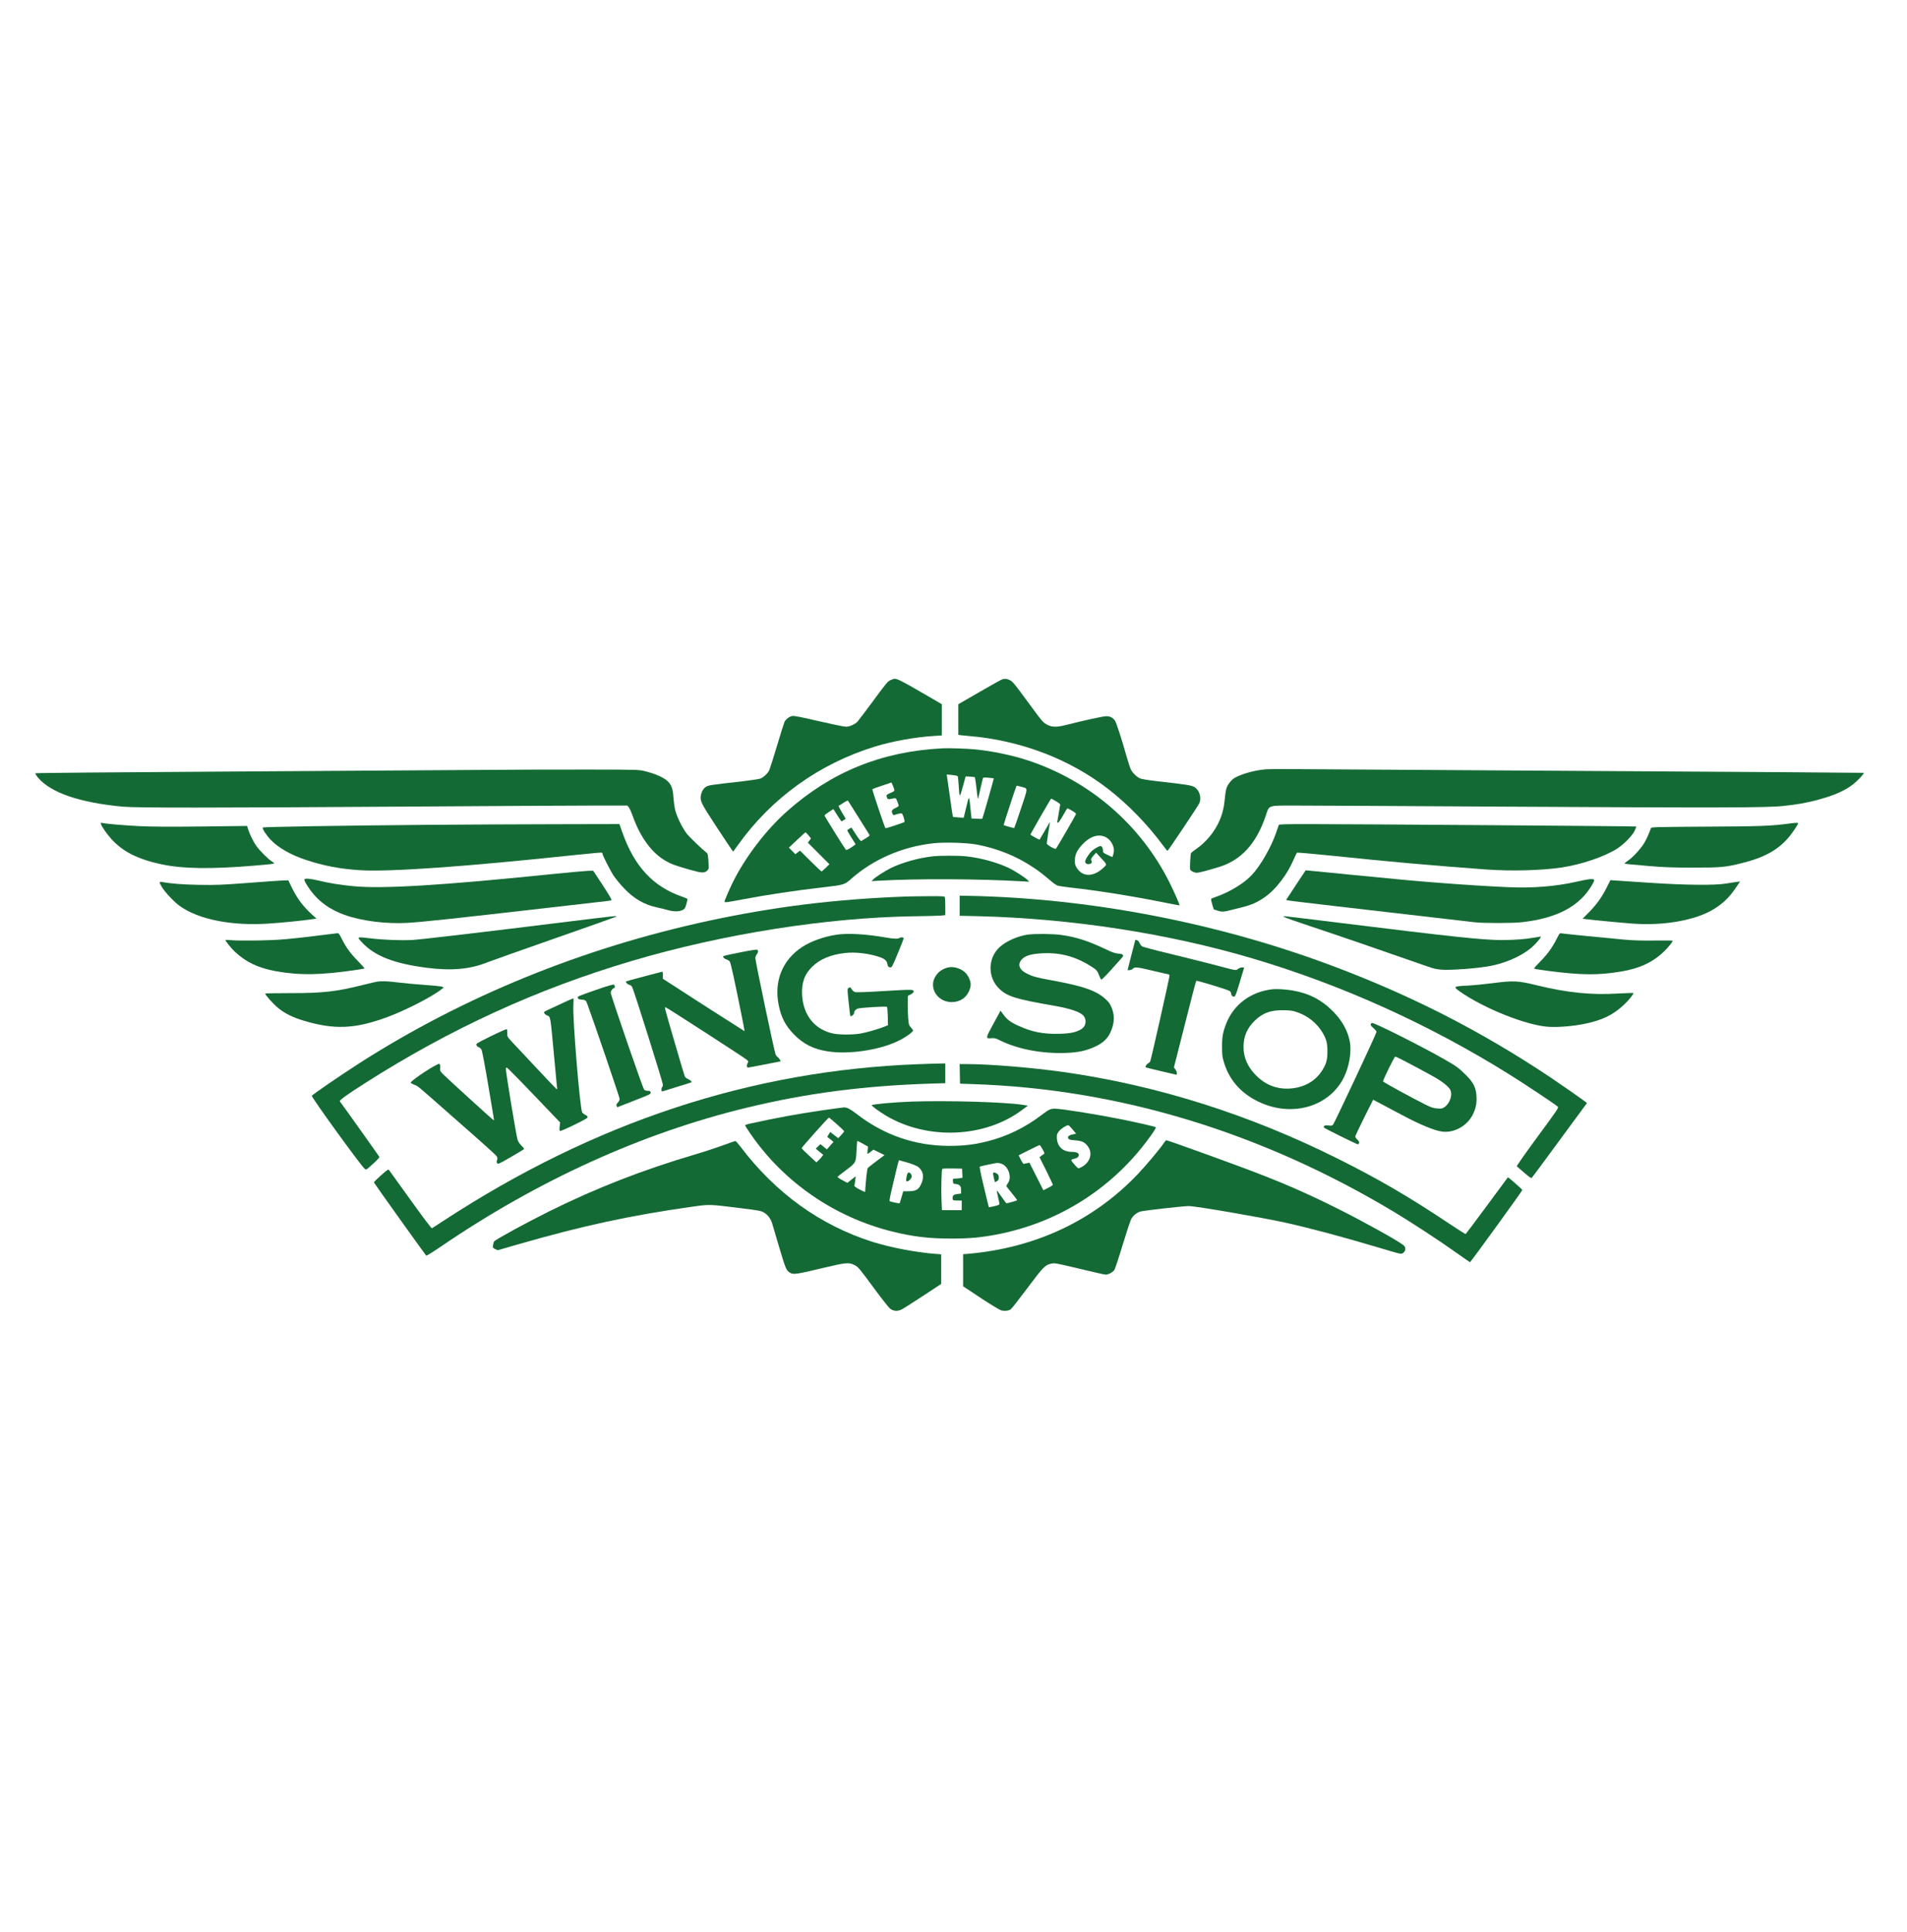 <?xml version="1.0" encoding="UTF-8"?>
<svg id="Layer_141" data-name="Layer 141" xmlns="http://www.w3.org/2000/svg" viewBox="0 0 1045.76 1059.1">
  <defs>
    <style>
      .cls-1 {
        fill: #146a34;
      }
    </style>
  </defs>
  <g id="layer1">
    <g id="g895">
      <path id="path817" class="cls-1" d="M488.49,372.79c-1.77.79-2.14,1.24-10.68,12.82-3.61,4.85-6.96,9.32-7.52,9.93-1.35,1.5-4.4,2.86-6.43,2.86-.9,0-7.63-1.39-14.89-3.05-9.93-2.33-13.53-3.01-14.55-2.82-1.58.3-3.42,1.73-4.21,3.2-.26.56-2.14,6.5-4.14,13.2s-3.95,12.78-4.32,13.53c-.83,1.62-3.01,3.65-4.74,4.36-.64.26-5,.94-9.59,1.47-17.11,1.95-18.57,2.14-19.96,2.86-1.54.79-2.71,2.63-3.12,4.96-.56,2.89.26,4.51,8.38,16.88,4.29,6.5,8.12,12.29,8.57,12.86l.75,1.05,2.67-3.68c18.35-25.72,44.51-44.51,75-53.91,9.51-2.93,22.18-5.23,32.56-5.86l4.21-.26v-17.14l-11.02-6.39c-10.34-6.02-13.38-7.56-14.89-7.56-.34,0-1.28.34-2.11.71Z"/>
      <path id="path819" class="cls-1" d="M549.54,372.45c-.53.15-6.13,3.27-12.48,6.96l-11.54,6.65v16.77l1.43.23c.75.11,2.67.3,4.21.41,28.57,2.37,55.53,12.67,76.88,29.32,10.68,8.35,21.24,19.21,29.51,30.38,1.32,1.8,2.52,3.27,2.67,3.27.38,0,16.88-24.7,17.52-26.2,1.2-2.97.04-6.92-2.56-8.65-1.58-1.05-4.51-1.54-20.3-3.27-4.59-.53-8.76-1.2-9.59-1.54-1.8-.75-4.1-2.93-5.08-4.81-.41-.79-1.43-3.83-2.26-6.77-2.82-9.96-5.68-18.8-6.47-20.04-1.17-1.77-2.74-2.56-4.96-2.52-1.69.04-12.41,2.37-21.99,4.81-4.89,1.24-7.52,1.24-10.08-.04-2.33-1.17-2.93-1.84-10.11-11.65-8.31-11.35-8.99-12.14-10.75-12.97-1.69-.75-2.52-.83-4.06-.34Z"/>
      <path id="path821" class="cls-1" d="M516.5,410.27c-33.16,1.73-60.6,12.9-84.97,34.55-11.35,10.08-22.63,24.81-29.47,38.46-1.88,3.72-4.74,10.38-4.74,10.94,0,.64,1.02.53,9.51-1.09,14.89-2.78,28.69-4.85,45.26-6.77,10.41-1.2,11.09-1.39,14.36-4.29,12.33-10.98,28.38-17.93,45.42-19.78,6.17-.68,18.27-.3,23.8.71,11.28,2.14,21.69,6.32,30.9,12.48,3.31,2.18,4.96,3.5,10,7.71,1.24,1.09,2.86,2.14,3.53,2.37.68.19,3.68.64,6.69.98,14.59,1.62,33.38,4.59,49.81,7.86,5.6,1.13,10.19,1.99,10.26,1.95.19-.23-3.05-7.63-5.45-12.41-15.9-31.88-43.87-55.98-77.94-67.15-8.57-2.82-19.93-5.15-28.95-5.98-4.66-.45-14.59-.75-18.05-.56ZM525.18,425.53c.15.23.38,2.41.53,4.85.41,7.26.56,7.33,2.29.86l1.54-5.6,2.41.11c1.32.08,2.52.26,2.67.38.11.15.53,3.05.9,6.43.6,5.26.75,5.98,1.02,4.7.38-1.84,2.14-9.51,2.41-10.45.19-.64.45-.68,3.05-.45,1.58.15,2.93.3,2.97.38.11.11-6.13,22.03-6.32,22.14-.08.04-1.43.04-3.01-.04l-2.89-.15-.45-4.36c-.86-8.65-.79-8.61-2.41-1.88l-1.43,5.86-2.86-.19c-1.58-.11-2.97-.26-3.05-.34-.08-.04-.79-4.81-1.58-10.56s-1.54-10.94-1.65-11.54l-.19-1.09,2.89.26c1.62.15,3.05.45,3.16.68ZM490.41,432.83c.19.79,0,.98-2.11,1.88-2.14.94-2.29,1.09-2.07,1.99.38,1.5.71,1.65,2.82,1.17,1.09-.26,2.07-.34,2.22-.15.41.45,1.54,3.42,1.54,4.02,0,.23-.71.75-1.62,1.13q-2.63,1.09-1.99,2.67c.3.75.64,1.35.71,1.35s1.02-.26,2.11-.6c1.09-.3,2.18-.49,2.44-.41.6.23,1.92,4.36,1.5,4.74-.45.45-10.23,3.61-10.41,3.42-.41-.45-7.37-21.2-7.18-21.39.11-.11,2.52-1.02,5.34-1.95l5.15-1.73.68,1.5c.34.83.75,1.88.86,2.37ZM560.03,431.32c3.83,1.09,3.83-.04-.11,11.84-1.95,5.83-3.61,10.68-3.72,10.75-.15.15-5.53-1.32-5.83-1.58-.11-.11,6.62-20.68,6.99-21.35.23-.38.23-.34,2.67.34ZM579.09,439.26c1.95,1.13,2.41,1.54,2.26,2.14-.11.45-.45,2.41-.75,4.36s-.68,3.95-.75,4.4c-.15.6-.04.86.34.86.3,0,1.54-1.77,2.74-3.95s2.29-3.95,2.44-3.95,1.28.6,2.56,1.35c1.73,1.02,2.26,1.5,2.07,1.95-.34.9-10.38,18.23-10.87,18.76-.3.38-.94.15-2.74-.86-1.32-.71-2.37-1.58-2.37-1.88,0-.6,1.39-9.81,1.73-11.43.11-.53-.23-.11-.79.94-.83,1.54-4.59,7.93-4.92,8.38-.08.11-4.59-2.37-4.96-2.74-.08-.08,2.11-3.99,4.81-8.72,6.05-10.45,6.39-11.02,6.62-11.02.11,0,1.28.64,2.59,1.39ZM470.63,447.83c2.97,4.74,5.64,9.02,5.94,9.47.49.75.38.9-1.65,2.18-1.2.75-2.37,1.47-2.63,1.58-.3.11-1.43-1.28-2.93-3.61l-2.44-3.76-1.17.64c-.6.34-1.13.75-1.13.9s1.02,1.92,2.29,3.95l2.29,3.65-.86.71c-.49.38-1.62,1.13-2.52,1.65-1.39.83-1.69.9-2.11.45-.71-.79-11.5-18.12-11.54-18.57-.04-.23,1.05-1.09,2.41-1.95l2.44-1.58,2.14,3.38c1.17,1.84,2.22,3.35,2.29,3.35.11,0,.64-.3,1.2-.64s1.05-.68,1.13-.71c.04,0-.86-1.62-2.07-3.53-1.17-1.95-1.99-3.57-1.8-3.65.23-.08,1.39-.79,2.63-1.62s2.33-1.35,2.48-1.2c.11.15,2.63,4.14,5.6,8.91ZM443.37,457.94l1.35,1.69-.83,1.17-.86,1.17,5.9,5.9,5.9,5.9-1.99,1.99c-1.09,1.05-2.14,1.95-2.33,1.95s-2.93-2.56-6.09-5.71l-5.71-5.68-1.28.98-1.28.98-1.77-1.8-1.77-1.8,4.44-4.17c2.44-2.33,4.55-4.21,4.7-4.21s.86.75,1.62,1.65ZM606.42,458.96c2.52,1.28,4.44,4.44,4.44,7.37,0,1.02-.68,3.5-.94,3.5-.04,0-1.24-.53-2.59-1.17-2.26-1.05-2.48-1.28-2.48-2.29,0-1.39-.6-2.56-1.35-2.56-.79,0-3.12,1.32-4.55,2.52-1.65,1.43-3.87,4.89-3.87,5.98,0,1.2,1.47,1.8,2.86,1.2.9-.41.98-.68.41-2.18-.15-.34.34-1.2,1.24-2.22l1.5-1.65,2.52,2.74c3.61,3.87,3.57,3.61,1.32,5.68-5.34,4.89-11.02,4.96-14.25.19-1.09-1.62-1.24-2.11-1.24-4.32,0-3.08,1.09-5.49,3.8-8.46,4.4-4.85,9.1-6.35,13.2-4.32Z"/>
      <path id="path823" class="cls-1" d="M694.02,421.77c-5.79.41-13.65,2.63-17.18,4.81-1.58.98-3.27,3.08-4.1,5.08-.38.83-.83,3.42-1.02,5.75-.45,4.96-1.35,8.8-3.01,12.56-2.59,5.94-7.14,11.5-12.48,15.26-1.62,1.13-3.05,2.26-3.12,2.48-.34.98-.71,8.57-.41,9.06.45.83,2.33,1.69,3.61,1.69,1.13,0,4.81-.94,11.88-3.08,12.33-3.68,20.72-12.78,25.9-28.12,2.07-6.09.68-5.64,16.69-5.64,7.37,0,59.63.26,116.06.6,114.74.64,142.41.6,151.13-.38,7.63-.83,11.88-1.58,17.67-3.05,9.59-2.48,15.71-5.08,20.49-8.76,2.59-2.03,6.28-5.98,5.9-6.35-.11-.08-69.85-.56-155.04-1.05-85.15-.53-158.01-.98-161.96-1.02-3.91-.08-8.87,0-11.02.15Z"/>
      <path id="path825" class="cls-1" d="M258.78,422.11c-20.26.15-82.33.56-137.97.9-55.6.34-101.24.71-101.43.9-.15.15.53,1.28,1.5,2.44,7.03,8.27,22.78,13.65,46.36,15.87,7.67.68,46.54.68,156.4-.04,45.6-.3,91.32-.56,101.62-.56h18.76l.75.86c.41.49,1.43,2.71,2.22,4.92,4.02,11.35,10.26,19.93,17.56,24.25,3.35,1.99,5.11,2.67,13.23,5,7.14,2.03,8.42,2.11,10.04.6.94-.86.94-.94.68-5-.15-2.71-.41-4.29-.71-4.51-2.89-2.26-9.7-8.8-11.17-10.71-2.52-3.27-5.45-9.29-6.35-12.97-.41-1.65-.83-4.77-.98-6.96-.26-4.44-1.02-6.62-2.89-8.57-2.03-2.14-7.11-4.44-12.86-5.79-3.27-.79-4.17-.83-30.64-.86-15-.04-43.84.04-64.1.23Z"/>
      <path id="path827" class="cls-1" d="M55.39,451.81c.45,1.47,3.38,5.64,5.83,8.31,6.17,6.77,14.32,10.87,26.92,13.61,11.84,2.59,27.71,2.82,51.66.79,8.87-.75,10.53-.94,10.53-1.28,0-.11-.53-.56-1.17-.94-1.92-1.13-6.65-5.83-8.46-8.38-1.77-2.44-3.87-6.73-4.7-9.47l-.49-1.65-25.19.3c-17.26.19-27.9.11-33.69-.19-8.05-.38-18.12-1.24-20.41-1.73-1.02-.23-1.05-.15-.83.64Z"/>
      <path id="path829" class="cls-1" d="M981.55,451.44c-10.53,1.39-15.34,1.58-45.6,1.73-27.86.19-30.41.23-30.6.79-.98,2.89-2.37,5.94-3.65,8.12-1.84,3.08-6.2,7.9-8.83,9.66-1.05.71-1.92,1.39-1.92,1.54,0,.34,1.35.49,13.53,1.5,8.35.71,13.01.86,24.25.86,15.19,0,17.48-.23,26.54-2.48,12.41-3.08,20-7.33,25.94-14.51,1.92-2.29,4.85-6.73,4.85-7.37,0-.3-1.2-.26-4.51.15Z"/>
      <path id="path831" class="cls-1" d="M234.34,452.19c-48.23.41-89.82,1.09-90.19,1.47-.53.53,1.95,4.32,4.47,6.92,4.25,4.32,10.83,8.05,18.91,10.75,9.77,3.27,18.76,5,29.66,5.71,16.28,1.05,58.12-1.92,120.19-8.53,6.8-.71,12.52-1.2,12.67-1.09.19.11.34.38.34.56,0,.9,4.29,9.32,6.17,12.18,1.17,1.69,3.61,4.7,5.53,6.69,5.41,5.75,11.2,9.14,18.2,10.6,1.65.34,4.17.98,5.64,1.39,3.38.98,6.39,1.02,8.27.08,1.32-.64,1.54-.98,2.14-3.16.38-1.35.68-2.63.68-2.82,0-.23-1.39-.86-3.12-1.43-15.71-5.45-26.02-16.5-32.6-35.15l-1.62-4.59-36.32.08c-19.96.04-51.02.19-69.02.34Z"/>
      <path id="path833" class="cls-1" d="M701.28,452.23c-.11.26-.79,2.26-1.54,4.44-2.71,7.82-8.5,17.93-13.23,22.97-4.29,4.59-11.96,9.29-19.62,11.99-1.35.49-2.56.98-2.71,1.09-.15.15.11,1.5.56,3.05l.86,2.78,2.22.71c2.44.75,3.23.68,7.71-.49,1.54-.41,4.25-1.09,5.98-1.5,8.53-2.03,15.15-6.58,21.13-14.51,3.05-4.06,4.74-6.99,6.8-11.62.83-1.88,1.62-3.53,1.77-3.68.19-.15,8.5.56,18.5,1.58,32.71,3.42,55.83,5.45,85.49,7.63,13.46.94,29.7.56,40.79-1.05,11.24-1.62,24.51-6.17,31.24-10.68,3.65-2.48,8.05-7.03,9.21-9.55.53-1.2.9-2.22.83-2.29-.19-.19-155.83-1.32-179.74-1.32-12.52,0-16.13.11-16.24.45Z"/>
      <path id="path835" class="cls-1" d="M511.23,469.48c-7.59.86-16.84,3.5-22.71,6.39-3.5,1.77-8.72,5.15-9.81,6.35l-.75.83,3.95-.23c20.79-1.2,54.48-1.05,78.76.34l3.72.23-.71-.79c-1.24-1.39-7.74-5.53-10.87-6.96-6.8-3.08-15-5.3-22.86-6.17-4.21-.49-14.62-.45-18.72,0Z"/>
      <path id="path837" class="cls-1" d="M710.64,485.2l-5.34,8.12.98.3c.83.23,33.69,4.06,102.52,11.99,4.62.53,20.94.53,25.75-.04,19.51-2.18,31.99-8.91,38.72-20.83,1.02-1.8,1.13-2.29.71-2.56-.75-.53-3.27-.23-8.99,1.09-11.65,2.67-24.59,3.72-38.27,3.08-11.43-.53-24.1-1.32-38.42-2.44-12.97-1.02-18.68-1.54-46.99-4.32-10.45-1.05-20.41-2.03-22.14-2.18l-3.16-.3-5.38,8.08Z"/>
      <path id="path839" class="cls-1" d="M302.39,479.22c-59.44,6.13-92.79,8.16-108.46,6.62-7.14-.68-13.46-1.69-19.36-3.12-4.14-1.02-7.03-1.28-7.56-.75-.45.45,1.05,3.2,3.57,6.54,4.47,5.94,10.45,10.19,18.38,13.05,9.32,3.35,22.9,5.04,34.59,4.36,9.02-.56,23.76-2.14,80.45-8.65,14.44-1.69,27.26-3.12,28.53-3.27,1.28-.11,2.52-.34,2.74-.49.34-.19-1.13-2.71-4.74-8.23l-5.23-7.93-2.63.04c-1.43.04-10.56.86-20.3,1.84Z"/>
      <path id="path841" class="cls-1" d="M136.41,484c-15.15,1.13-17.74,1.24-27.26,1.09-9.29-.19-15.34-.64-20.26-1.58-1.73-.3-1.73.08.04,3.01,1.73,2.82,6.69,8.05,9.7,10.19,10.3,7.37,28.31,10.94,48.5,9.62,6.99-.45,18.5-1.58,23.53-2.33l2.89-.41-2.33-2.11c-5.08-4.62-8.35-9.02-11.39-15.3l-1.73-3.57-2.48.04c-1.35.04-10,.64-19.21,1.35Z"/>
      <path id="path843" class="cls-1" d="M881.06,486.59c-2.67,5.3-5.53,9.29-9.74,13.57l-3.42,3.46,1.28.19c1.88.34,19.1,1.99,26.09,2.52,16.54,1.24,33.54-1.62,43.57-7.37,5.6-3.2,9.44-6.84,13.38-12.74l1.99-2.97-1.84.23c-1.02.11-3.61.53-5.79.9-6.17,1.02-22.37.86-41.17-.38-8.27-.56-16.69-1.13-18.68-1.24l-3.61-.26-2.07,4.1Z"/>
      <path id="path845" class="cls-1" d="M526.27,496.55v5.49l10.26.23c51.09,1.28,104.03,9.44,150.46,23.2,49.06,14.55,96.96,36.2,141.17,63.84,8.35,5.23,24.85,16.2,26.05,17.33.64.6.11,1.39-11.05,16.54-6.43,8.72-11.54,16.02-11.39,16.2.19.15,2.03,1.77,4.1,3.53,2.93,2.56,3.83,3.12,4.17,2.74.26-.23,7.14-9.55,15.34-20.72l14.89-20.23-.86-.68c-2.11-1.62-13.35-9.47-19.36-13.5-38.57-25.75-77.9-45.72-122.45-62.15-62.26-22.97-131.17-36.02-196.74-37.26l-4.59-.08v5.49Z"/>
      <path id="path847" class="cls-1" d="M496.01,491.51c-38.42,1.47-71.69,5.6-107.52,13.31-69.18,14.93-134.33,41.47-191.55,78.12-10.41,6.69-25.94,17.33-25.94,17.82,0,1.13,26.47,37.71,28.91,39.89.9.83.64,1.02,5.23-3.16,1.69-1.54,3.01-3.01,2.93-3.23-.15-.38-20.56-29.02-21.73-30.49-.41-.53,4.1-3.8,13.8-9.96,46.69-29.78,94.36-51.62,146.25-66.99,49.89-14.77,106.55-23.76,154.7-24.51,6.92-.08,13.65-.26,14.96-.38l2.33-.23v-4.62c0-2.56-.11-4.89-.23-5.23-.19-.53-1.39-.6-9.89-.53-5.3.04-10.79.11-12.26.19Z"/>
      <path id="path849" class="cls-1" d="M311.98,505.2c-46.02,5.71-80.3,9.74-85.53,10.08-6.17.38-16.28,0-23.61-.9-7.33-.86-7.26-.9-4.29,2.29,6.88,7.41,17.56,11.58,35.41,13.87,13.65,1.77,23.95.83,33.57-3.08,1.8-.71,18.23-6.54,36.51-12.93s33.5-11.8,33.84-11.99c1.09-.64-1.35-.38-25.9,2.67Z"/>
      <path id="path851" class="cls-1" d="M704.25,502.72c.38.3,7.14,2.67,15.04,5.3,14.51,4.81,34.44,11.65,53.99,18.5,13.42,4.7,12.78,4.51,16.32,5,4.4.6,21.47-.64,28.42-2.11,9.66-1.99,19.02-6.65,23.95-11.96,2.33-2.52,3.42-4.02,2.86-4.02-.15,0-1.65.26-3.35.56-5.3.94-10.71,1.32-18.23,1.35-9.81,0-26.62-1.77-87.15-9.25-36.17-4.44-32.71-4.1-31.84-3.38Z"/>
      <path id="path853" class="cls-1" d="M175.88,512.72c-17.78,2.22-23.12,2.67-34.59,2.86-6.09.11-12.56.04-14.36-.15-1.84-.19-3.31-.23-3.31-.08,0,.56,3.38,4.77,5.15,6.39,6.24,5.79,12.71,8.87,22.48,10.68,13.08,2.37,25,2.18,44.7-.79,2.07-.3,3.83-.64,3.95-.71.08-.11-1.62-1.99-3.76-4.21-4.21-4.32-6.54-7.56-8.83-12.26-1.13-2.26-1.62-2.89-2.22-2.86-.41.04-4.55.53-9.21,1.13Z"/>
      <path id="path855" class="cls-1" d="M853.69,514.6c-2.41,4.81-5.04,8.46-8.87,12.33-1.92,1.95-3.5,3.68-3.5,3.87,0,.38.64.49,7.52,1.43,18.27,2.41,27.63,2.48,40.34.34,10.26-1.73,17.63-5.26,23.76-11.39,2.41-2.41,4.32-4.85,4.32-5.49,0-.11-4.29-.11-9.47-.08-6.69.11-11.65-.04-16.65-.45-9.4-.83-33.12-3.2-34.66-3.46-1.17-.23-1.2-.19-2.78,2.89Z"/>
      <path id="path857" class="cls-1" d="M458.22,512.49c-6.69,1.09-13.61,3.57-18.31,6.65-10.83,7.07-15.56,18.76-12.9,31.81,1.35,6.69,3.61,11.13,8.05,15.79,5.26,5.53,10.98,8.46,19.02,9.66,11.2,1.73,27.59-.64,37.86-5.45,4.21-1.95,8.76-5.11,8.76-6.09,0-.15-.53-.9-1.2-1.62-1.13-1.28-1.2-1.62-1.5-5.56-.19-2.33-.26-5.9-.23-7.97l.11-3.76,1.5-.79c.83-.41,1.54-1.02,1.58-1.32.26-1.5.08-1.5-15.83-.56-10.38.64-15.64.83-16.32.56-.6-.19-1.35-.86-1.73-1.47-.71-1.24-.94-1.32-1.84-.68-.6.45-.6.94.15,7.82.41,4.02.83,7.41.94,7.48.41.45,2.03-.79,2.03-1.54.04-1.13.75-2.07,1.95-2.52,1.43-.53,15.64-1.39,16.09-.94.19.19.38,2.52.45,5.19l.11,4.85-2.26.9c-3.57,1.39-9.32,3.05-12.9,3.68-4.21.71-11.28.71-14.81,0-10.04-2.07-16.43-9.89-17.11-20.9-.41-6.84,1.24-11.58,5.53-15.75,4.25-4.17,10.19-6.65,18.08-7.52,5.64-.64,13.2.26,18.95,2.26,2.71.94,3.87,1.95,4.17,3.72.26,1.47.68,1.92,1.84,1.92.64,0,1.28-1.32,3.95-7.82,1.77-4.29,3.2-7.93,3.2-8.16,0-.56-1.65-.68-2.26-.19-.71.6-3.12.56-7.14-.15-11.73-2.03-21.47-2.56-28.01-1.54Z"/>
      <path id="path859" class="cls-1" d="M563.68,512.34c-5.6.83-11.92,3.61-15.45,6.84-6.62,6.02-6.73,16.69-.26,22.86,4.44,4.25,8.87,5.64,30.26,9.36,9.14,1.58,14.81,3.61,16.24,5.83,1.54,2.37.9,5.49-1.43,6.92-2.82,1.73-5.79,2.41-11.88,2.59-8.87.26-15.34-.98-22.82-4.47-4.17-1.88-6.17-3.38-8.05-6.02l-1.62-2.18-3.91,7.18c-4.4,8.05-4.44,8.23-.9,7.9,1.5-.11,2.22.04,4.44,1.17,9.62,4.81,22.9,7.37,36.05,6.92,7.07-.26,11.54-1.24,16.65-3.68,3.91-1.88,6.32-4.17,7.9-7.52,2.52-5.34,2.52-10.19.08-15-1.17-2.29-4.36-5.11-7.82-6.88-5-2.59-11.77-4.44-25.83-6.99-7.07-1.32-9.14-1.88-12.26-3.46-4.4-2.18-5.3-5.34-2.37-8.12,1.99-1.88,5.38-2.74,11.43-3.01,9.89-.38,18.01,1.92,26.81,7.56,2.33,1.47,3.01,2.33,3.95,4.96.38.98.83,1.84,1.05,1.92.26.08,2.59-2.26,5.26-5.23,2.63-2.97,5.3-5.9,5.9-6.58,1.5-1.58.98-2.22-1.92-2.44-1.73-.11-3.35-.71-7.78-2.82-8.99-4.25-15.83-6.39-23.76-7.44-4.59-.6-14.25-.68-17.97-.15Z"/>
      <path id="path861" class="cls-1" d="M622.52,515.5c0,.11-.94,3.72-2.07,8.05s-2.07,7.97-2.07,8.08c0,.56,2.22.15,2.82-.53,1.02-1.13,2.59-.98,11.2,1.13,4.25,1.02,8.01,1.88,8.31,1.88.38,0,.6.34.6.9,0,1.05-10,45.57-10.53,46.77-.19.45-.79,1.02-1.28,1.24-.79.38-1.58,1.77-1.2,2.14.08.08,3.95,1.02,8.57,2.11l8.38,1.95.11-.83c.08-.49-.26-1.39-.75-2.03l-.86-1.17,4.51-17.74c5.11-20.26,7.52-29.51,7.74-29.74.34-.34,17.67,4.96,18.38,5.6.41.38.75.98.75,1.32,0,1.05.94,1.99,1.73,1.73.56-.19,1.2-1.8,2.93-7.67,1.2-4.06,2.29-7.63,2.37-7.9.3-.79-2.07-.53-3.27.38-1.32.94-.11,1.17-14.1-2.52-4.32-1.13-14.59-3.68-22.75-5.68-8.16-1.95-15.26-3.83-15.71-4.14-.49-.34-1.13-1.13-1.39-1.84-.49-1.13-1.2-1.69-2.11-1.69-.19,0-.34.08-.34.19Z"/>
      <path id="path863" class="cls-1" d="M405.48,522.19c-9.21,1.84-9.29,1.88-8.8,2.67.3.41,1.09.94,1.77,1.13.64.19,1.47.75,1.77,1.2.53.79,2.56,10.04,6.24,28.35.75,3.61,1.43,7.29,1.58,8.2l.26,1.58-14.81-9.44c-8.12-5.19-18.2-11.65-22.37-14.4l-7.63-4.92v-1.99c0-1.73-.08-1.99-.64-1.8-.38.11-4.89,1.32-10.04,2.63-5.15,1.35-9.4,2.52-9.51,2.63-.38.38.86,1.69,1.84,1.88.71.15,1.24.6,1.62,1.43,1.17,2.48,16.73,51.99,16.73,53.16,0,.68-.15,1.35-.38,1.47-.19.11-.38.75-.38,1.35,0,.9.15,1.09.68.94.34-.11,4.02-1.24,8.16-2.52,4.14-1.24,7.59-2.33,7.67-2.44.3-.3-.9-1.35-2.11-1.84-.68-.3-1.39-.9-1.62-1.39-.45-1.05-10.34-34.93-10.71-36.73-.23-1.13-.19-1.24.41-1.02,1.09.41,43.08,27.56,44.25,28.61,1.02.9,1.02.98.45,2.03-.56,1.17-.41,2.29.34,2.29.23,0,4.29-.75,9.02-1.69,4.77-.94,8.68-1.69,8.76-1.69.38,0-1.09-2.18-1.58-2.37-.3-.15-.83-.79-1.13-1.47-.68-1.43-11.09-51.05-11.09-52.75,0-.64.34-1.54.75-2.07.86-1.09.94-1.99.3-2.52-.34-.26-3.61.26-9.81,1.5Z"/>
      <path id="path865" class="cls-1" d="M519.77,530.39c-3.35.83-6.02,2.97-7.37,5.98-1.99,4.4.08,9.62,4.74,11.92,4.02,1.95,9.14,1.2,12.11-1.8,1.73-1.69,3.05-4.62,3.05-6.73s-1.35-5.04-3.05-6.65c-2.41-2.26-6.5-3.46-9.47-2.71Z"/>
      <path id="path867" class="cls-1" d="M206.9,538.13c-.6.08-4.1.9-7.74,1.8-14.66,3.68-21.81,4.51-39.74,4.51-7.67,0-13.99.11-13.99.23,0,.83,4.59,5.9,7.14,7.97,3.76,3.01,7.93,5.08,13.61,6.8,17.11,5.19,28.5,4.7,46.36-1.92,10.23-3.8,24.74-11.28,29.7-15.3l1.13-.9-.98-.38c-.53-.23-4.92-.68-9.77-1.02s-11.39-.94-14.55-1.35c-5.41-.68-8.53-.79-11.17-.45Z"/>
      <path id="path869" class="cls-1" d="M818.39,539c-4.66.6-10.94,1.2-14.02,1.35-7.37.34-7.59.56-3.8,3.23,13.38,9.4,37.14,18.8,49.02,19.36,5.38.26,13.01-.38,19.17-1.62,9.81-1.99,15.79-4.85,21.84-10.56,2.71-2.56,5.49-6.02,5.11-6.35-.11-.11-3.65,0-7.86.23-15.26.94-28.27-.38-45.34-4.55-10.11-2.48-12.52-2.59-24.14-1.09Z"/>
      <path id="path871" class="cls-1" d="M326.38,542.83c-9.25,3.23-9.81,3.46-9.55,4.21.23.56.68.83,1.58.9,2.63.19,2.89.38,3.65,2.44,3.16,8.42,17.74,51.24,17.74,52.03,0,.56-.41,1.47-.98,2.03-.71.75-.9,1.24-.71,1.84.15.41.38.75.53.68s4.36-1.69,9.32-3.65c8.57-3.35,9.02-3.53,8.83-4.4-.15-.75-.38-.9-1.58-.9-.83,0-1.62-.26-1.99-.68-.75-.83-18.31-51.73-18.31-53.12,0-.98,1.2-2.59,1.95-2.59.49,0,.34-1.35-.15-1.8-.34-.26-3.35.6-10.34,3.01Z"/>
      <path id="path873" class="cls-1" d="M698.27,542.27c-11.96,1.17-21.54,8.12-25.75,18.65-1.92,4.85-2.41,7.44-2.37,13.05,0,4.36.15,5.53,1.02,8.38,2.48,8.31,7.56,14.85,15.04,19.47,10,6.17,21.65,7.82,31.99,4.59,8.31-2.63,15-8.2,18.72-15.71,3.01-5.98,4.36-14.29,3.27-19.81-1.13-5.79-4.17-11.32-8.95-16.2-6.35-6.5-13.35-10.15-22.37-11.69-3.57-.6-8.46-.94-10.6-.71ZM711.84,555.09c5.68,2.07,10.45,6.02,13.42,11.02,2.14,3.61,2.71,5.9,2.67,10.49,0,4.7-.75,7.14-3.38,10.98-3.68,5.41-9.89,8.72-17.18,9.17-7.11.45-13.35-1.95-18.53-7.14-4.62-4.62-6.92-9.81-6.92-15.64s1.99-10.3,6.02-14.29c4.44-4.4,9.17-6.09,16.54-5.86,3.65.11,4.77.3,7.37,1.28Z"/>
      <path id="path875" class="cls-1" d="M308.41,549.94c-3.08,1.47-6.69,3.12-8.01,3.72-2.18,1.02-2.33,1.17-1.88,1.84.26.41.94.98,1.54,1.2,1.88.79,1.69-.19,3.65,20.83.83,8.87,1.58,16.99,1.69,18.01.23,1.73.19,1.8-.41,1.32s-20.08-21.2-24.7-26.2c-2.07-2.29-2.14-2.48-2.11-4.25.04-1.02-.08-2.03-.26-2.18-.19-.19-4.1,1.54-8.68,3.8-8.16,4.02-8.35,4.14-7.93,5,.23.49.79.98,1.28,1.09.49.15,1.17.75,1.47,1.35.34.64,1.92,8.99,3.53,18.53,3.57,21.13,3.46,20.26,3.08,20.11-.41-.15-23.84-21.47-27.07-24.62-2.29-2.22-2.37-2.41-2.22-3.8.11-.79.04-1.73-.15-2.07-.3-.6-.45-.56-1.92.19-4.85,2.44-14.32,9.02-14.1,9.77.08.19.94.68,1.88,1.05,2.18.83,1.17,0,17.82,14.66,21.84,19.17,26.81,23.65,27.44,24.62.49.71.53,1.17.23,2.03-.3.83-.26,1.28.08,1.77.45.6,1.05.34,7.52-3.42,3.87-2.22,7.11-4.21,7.22-4.36.11-.19-.56-1.05-1.5-1.95-1.02-1.02-1.8-2.22-2.07-3.12-.86-3.05-6.43-36.77-6.43-38.91,0-.38.23-.71.49-.68.41.04,8.12,7.9,23.87,24.44l5.41,5.64-.26,2.22c-.19,1.47-.11,2.26.19,2.44.23.15,3.8-1.39,7.86-3.38,6.13-3.01,7.44-3.8,7.29-4.32-.11-.38-.68-.9-1.32-1.17-.6-.26-1.35-.83-1.65-1.28-1.24-1.88-5.34-51.77-4.85-58.95.15-1.99.11-3.65-.04-3.61-.19,0-2.86,1.2-5.98,2.63Z"/>
      <path id="path877" class="cls-1" d="M751.66,561.44c-.19.49.23,1.05,1.47,2.14.94.79,1.73,1.73,1.73,2.11,0,.86-22.93,49.74-23.8,50.79-.6.68-.94.75-2.59.53-1.84-.26-2.52.04-2.56,1.05,0,.34,18.12,9.29,18.76,9.29.19,0,.49-.34.6-.75.19-.56-.08-1.05-.9-1.84-.64-.6-1.17-1.35-1.17-1.69s2.22-5,4.89-10.41l4.92-9.77,4.59,2.41c2.52,1.32,7.48,3.95,11.02,5.86,10.23,5.45,18.16,8.72,22.33,9.21,6.65.79,13.72-3.23,16.81-9.55,1.58-3.31,2.14-6.05,1.92-9.81-.23-4.66-1.69-7.59-5.71-11.58-4.02-3.99-5.41-5-12.14-8.83-12.41-7.07-37.71-19.78-39.32-19.78-.3,0-.68.3-.83.64ZM768.5,580.77c3.99,2.03,12.74,6.69,17.37,9.29,4.51,2.48,8.12,5.26,9.25,7.07,1.65,2.71.11,7.71-3.05,9.85-1.17.79-1.62.86-3.95.68-2.14-.15-3.27-.53-6.58-2.18-8.01-4.02-22.9-12.14-23.08-12.63-.23-.56,6.17-13.61,6.69-13.61.19,0,1.69.68,3.35,1.54Z"/>
      <path id="path879" class="cls-1" d="M503.56,583.4c-91.62,3.42-177.64,31.77-260.39,85.87-3.2,2.07-6.02,3.91-6.28,4.06-.26.19-4.47-5.34-11.69-15.41-6.24-8.65-11.54-16.02-11.8-16.39-.49-.64-.79-.41-4.44,2.78-2.18,1.95-3.95,3.68-3.91,3.91.04.34,27.75,39.1,28.69,40.15.15.15,3.61-1.99,7.71-4.77,53.5-36.54,110.68-62.48,168.09-76.36,33.05-7.97,63.8-11.99,101.06-13.2l7.78-.23v-10.83l-3.65.08c-2.03,0-7.07.19-11.17.34Z"/>
      <path id="path881" class="cls-1" d="M526.35,588.7l.11,5.38,7.52.26c79.74,2.67,157.83,26.43,230.65,70.15,9.7,5.83,24.96,15.83,34.7,22.78,3.68,2.63,6.77,4.74,6.84,4.66,2.07-2.41,28.76-39.25,28.65-39.55-.23-.56-7.74-7.14-7.93-6.96-.08.08-5.26,7.07-11.5,15.56-6.24,8.46-11.5,15.45-11.65,15.53-.19.08-4.59-2.74-9.85-6.24-21.24-14.17-37.56-23.69-59.7-34.78-48.87-24.47-99.48-40.49-150.95-47.78-16.84-2.41-40.6-4.36-52.48-4.36h-4.51l.11,5.34Z"/>
      <path id="path883" class="cls-1" d="M499.77,603.92c-9.06.3-21.09,1.39-21.73,1.95-.3.3,4.17,3.57,7.82,5.75,22.67,13.46,54.02,12.22,74.48-3.01l3.35-2.48-2.82-.45c-10-1.54-41.05-2.44-61.09-1.77Z"/>
      <path id="path885" class="cls-1" d="M451.87,608.55c-15.83,2.33-25.9,4.21-41.28,7.59-1.09.26-1.99.6-1.99.79s1.28,2.22,2.89,4.55c18.16,26.47,45.94,45.68,77.45,53.57,11.73,2.93,20.41,3.95,33.01,3.95,9.77,0,16.17-.6,24.81-2.26,34.14-6.58,64.06-25.75,84.25-54.06,2.44-3.42,3.08-4.55,2.67-4.77-.64-.38-10.49-2.63-18.87-4.32-13.27-2.67-32.75-5.79-36.28-5.79-2.52,0-3.16.3-7.41,3.5-9.1,6.92-18.95,11.69-29.74,14.4-7.14,1.8-12.63,2.44-20.75,2.48-18.8,0-36.02-5.94-51.02-17.63-3.38-2.59-5.15-3.5-6.77-3.46-.56,0-5.53.68-10.98,1.47ZM458.9,616.29c2.22,1.95,4.02,3.72,4.02,3.87,0,.19-.71,1.09-1.62,2.07l-1.62,1.73-2.22-1.69-2.18-1.69-.83,1.35-.83,1.32.79.6c.45.3,1.24.94,1.73,1.35l.94.83-1.84,2.03-1.8,2.07-1.77-1.47-1.77-1.43-1.28,1.24-1.28,1.24,2.03,1.69,2.07,1.65-.71,1.02c-.41.53-1.24,1.47-1.88,2.07l-1.13,1.09-4.06-3.72c-2.22-2.03-4.06-3.87-4.06-4.06,0-.45,14.55-16.73,14.96-16.77.19,0,2.11,1.62,4.32,3.61ZM588.19,619.19l1.92,2.33-1.88.38c-2.14.41-3.01,1.28-2.33,2.33.34.53,1.13.71,3.57.9,3.57.26,4.96.83,6.65,2.74,3.57,4.1,1.8,9.81-3.83,12.33-1.05.45-1.13.41-2.74-1.39-2.63-3.01-2.63-3.05-.45-3.57,1.43-.34,1.99-.71,2.33-1.39.68-1.5-.68-2.37-3.65-2.37-4.85-.04-7.86-2.74-8.2-7.33-.15-1.99.15-2.93,1.39-4.29s4.02-3.08,4.89-3.01c.23,0,1.24,1.05,2.33,2.33ZM473.19,627.01l2.82,1.58-.23,1.99c-.11,1.13-.11,2.03,0,2.03s.86-.53,1.69-1.2l1.5-1.17,3.05,1.5,3.05,1.5-4.32,3.23c-2.37,1.77-4.55,3.5-4.85,3.83-.41.49-1.05,6.17-1.5,13.08,0,.19-1.35-.41-3.01-1.28-2.14-1.17-2.97-1.77-2.86-2.18.11-.34.3-1.62.45-2.82l.26-2.22-2.29,1.77-2.26,1.8-2.78-1.47c-1.5-.79-2.67-1.62-2.59-1.8.08-.23,2.22-1.92,4.7-3.76,5.38-4.02,5.38-3.99,5.71-11.2.11-2.63.3-4.77.41-4.77s1.47.71,3.05,1.54ZM571.72,630.05c1.05,1.88,1.17,2.33.71,2.59-.3.19-.98.64-1.47,1.05l-.9.75,3.68,7.33c1.99,4.06,3.65,7.56,3.65,7.74s-1.17.98-2.63,1.69l-2.59,1.32-3.83-7.56-3.83-7.56-1.28.26c-.71.11-1.5.3-1.73.41-.3.08-.98-.86-1.69-2.29l-1.2-2.44,5.56-2.78c3.05-1.54,5.71-2.82,5.9-2.82.23-.04.94,1.02,1.65,2.29ZM495.52,636.74c3.99,1.02,7.37,2.33,8.35,3.27,2.63,2.44,3.01,5.53,1.13,9.4-1.35,2.82-2.78,3.57-6.65,3.65l-3.05.04-.9,3.2c-.53,1.77-.98,3.27-1.05,3.35-.15.19-4.92-.79-5.45-1.13-.3-.15.34-3.35,2.11-10.71,3.05-12.78,2.78-11.92,3.38-11.65.3.11,1.24.38,2.14.6ZM548.83,637.87c3.99,1.09,6.28,7.26,3.95,10.68-.53.75-.94,1.5-.94,1.62,0,.15,1.35,1.92,3.05,3.95,1.69,2.07,2.97,3.8,2.86,3.91-.19.19-5.34,1.65-5.79,1.65-.19,0-1.39-1.62-2.71-3.57-1.35-1.95-2.48-3.5-2.59-3.42-.08.11.19,1.69.64,3.53s.79,3.61.79,3.87c0,.34-1.02.75-2.89,1.17-1.58.38-2.89.64-2.93.56-.04-.04-1.28-5.04-2.71-11.09-1.84-7.63-2.52-11.09-2.22-11.2.79-.3,8.65-1.95,9.44-1.99.41-.04,1.35.15,2.07.34ZM527.7,643.17l.11,2.48-1.43.26c-.79.11-1.99.23-2.67.23-1.2,0-1.24.04-1.13,1.39.11,1.32.19,1.43,1.43,1.54q3.01.23,3.01,2.86v2.41l-2.22.26q-2.22.26-2.37,1.62c-.11.79,0,1.5.23,1.65s1.39.3,2.59.3h2.14v5.26h-10.83l-.26-5.56c-.26-5.23,0-16.39.41-17.07.11-.19,2.59-.26,5.53-.23l5.34.11.11,2.48Z"/>
      <path id="path887" class="cls-1" d="M497.36,644.15q-.86,3.5-.04,3.5c1.09,0,2.63-1.65,2.63-2.78,0-1.02-.86-2.11-1.69-2.11-.3,0-.68.64-.9,1.39Z"/>
      <path id="path889" class="cls-1" d="M544.62,642.99c-.23.19.71,4.66,1.02,4.96.08.11.6-.11,1.13-.45.68-.45.94-.94.94-1.84,0-1.43-.26-1.88-1.39-2.48-.9-.45-1.39-.53-1.69-.19Z"/>
      <path id="path891" class="cls-1" d="M638.04,626.89c-2.26,3.31-9.14,11.5-13.87,16.54-24.25,25.6-56.13,40.64-93.09,43.91l-2.93.23v17.59l4.44,2.93c8.68,5.86,14.96,9.74,16.39,10.23,1.69.53,4.02.34,5.26-.53.49-.3,4.62-5.56,9.17-11.65,8.72-11.65,9.7-12.63,12.93-13.35,2.11-.49,2.03-.49,17.22,3.12,6.5,1.58,12.26,2.86,12.78,2.86,1.62-.04,3.99-1.35,4.81-2.67.41-.71,2.48-6.92,4.55-13.84,2.11-6.92,4.21-13.31,4.77-14.21.98-1.69,2.86-3.2,4.85-3.87,1.47-.49,23.61-3.01,26.54-3.01,3.76,0,39.02,6.05,52.63,9.02,14.06,3.12,31.84,7.86,53.72,14.4,10.6,3.16,10.19,3.08,11.39,2.14,1.43-1.13,1.39-3.01,0-4.14-3.23-2.56-21.92-12.93-35.83-19.89-18.46-9.21-31.73-14.93-53.01-22.86-13.95-5.19-40.64-14.77-41.13-14.77-.23,0-.98.83-1.62,1.8Z"/>
      <path id="path893" class="cls-1" d="M396.83,627.72c-3.27,1.24-10.19,3.53-15.41,5.08-29.06,8.57-54.25,18.42-79.81,31.05-13.01,6.47-29.63,15.53-30.6,16.69-.26.3-.53,1.2-.64,2.03-.19,1.43-.15,1.54,1.17,2.18l1.39.64,11.5-3.31c35.11-10.11,60.79-15.68,95.23-20.56,9.7-1.35,8.87-1.39,27.52.94,8.99,1.13,10.19,1.35,11.73,2.26,2.18,1.28,3.83,3.5,4.59,6.2.34,1.17,2.11,7.18,3.95,13.35,3.46,11.65,3.8,12.44,6.13,13.65,1.65.86,3.87.53,17.33-2.71,13.27-3.16,14.55-3.27,17.74-1.65,2.07,1.09,2.48,1.58,11.5,13.84,3.68,4.96,7.29,9.51,8.01,10.04,1.8,1.39,3.99,1.54,6.24.45.98-.49,6.24-3.83,11.73-7.44l10-6.58v-16.24l-3.46-.26c-10.49-.79-24.59-3.53-34.47-6.65-28.46-9.06-53.01-26.77-72.18-52.14-1.28-1.69-2.52-3.08-2.78-3.05-.26,0-3.12,1.02-6.39,2.22Z"/>
    </g>
  </g>
</svg>